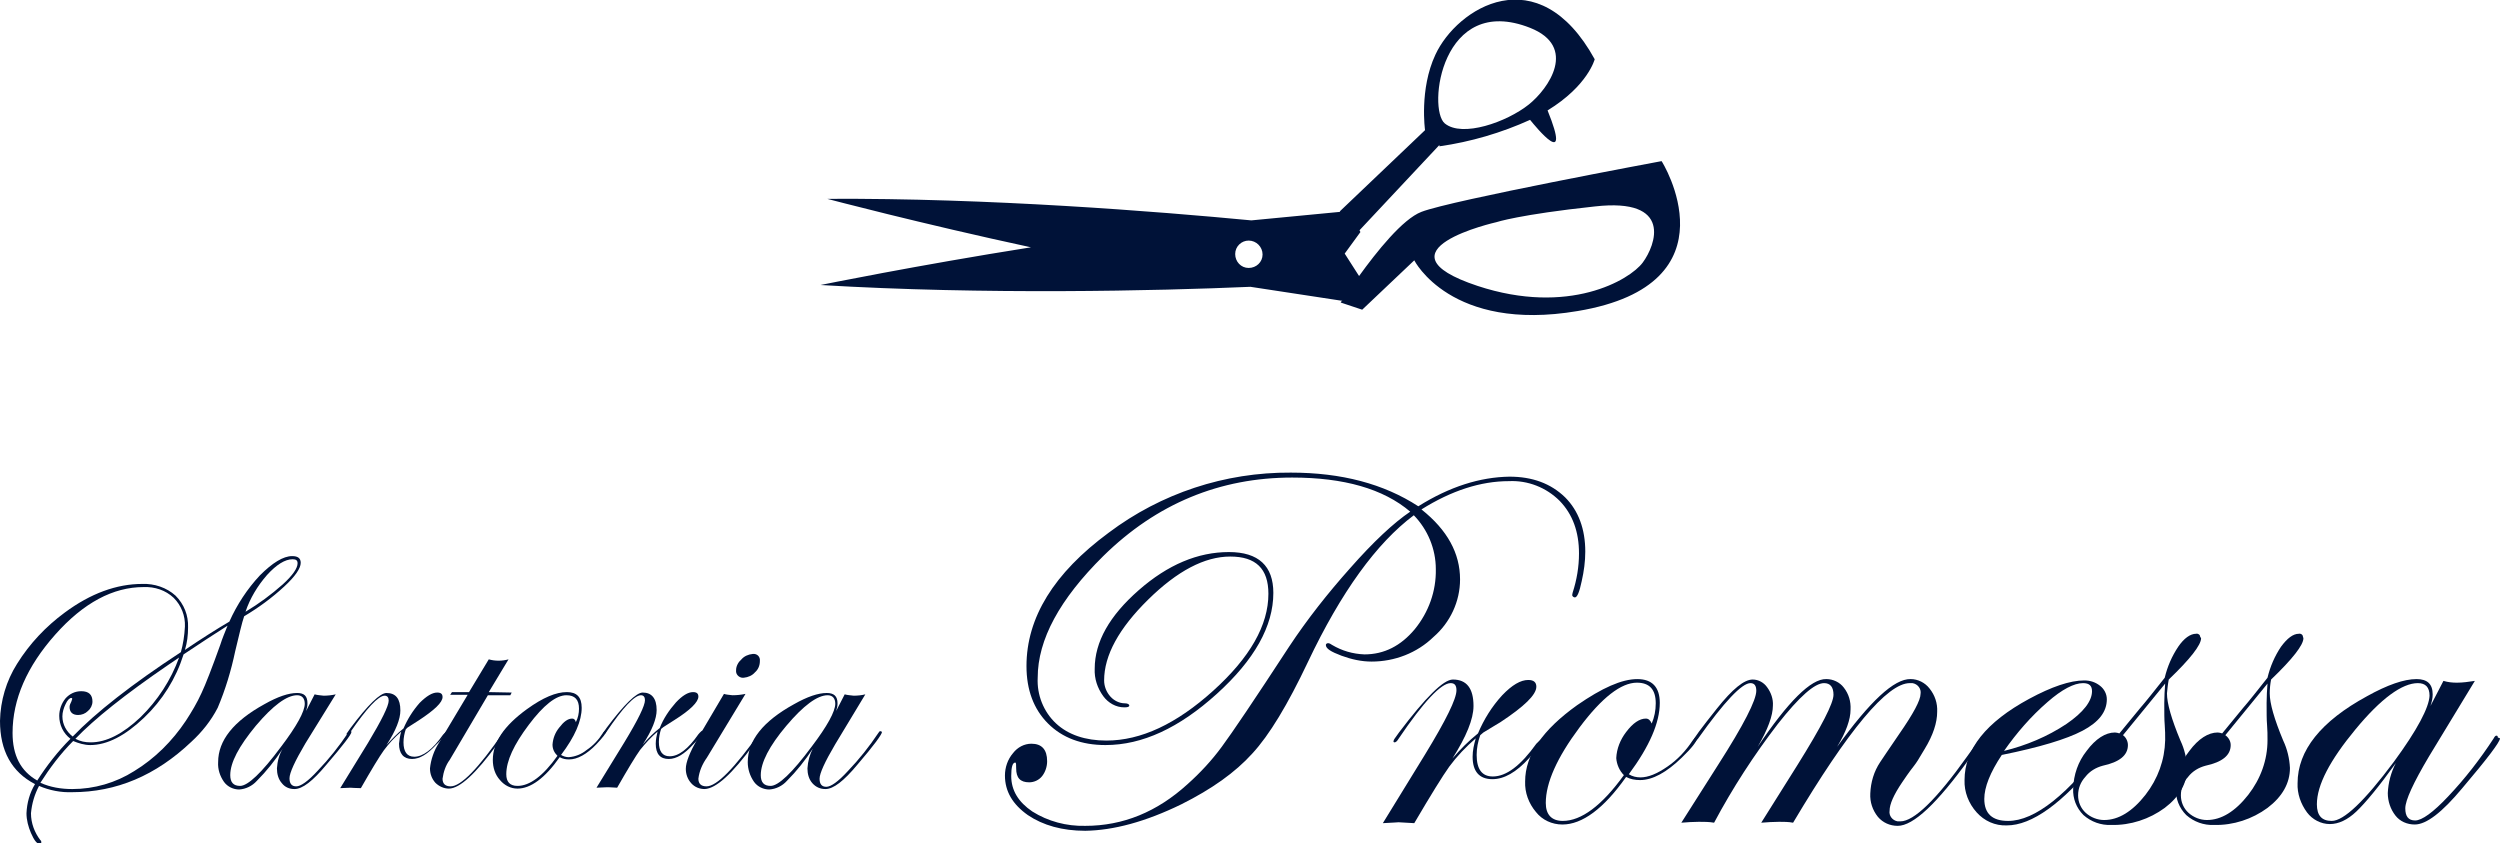 <?xml version="1.0" encoding="utf-8"?>
<!-- Generator: Adobe Illustrator 21.0.2, SVG Export Plug-In . SVG Version: 6.00 Build 0)  -->
<svg version="1.1" id="レイヤー_1" xmlns="http://www.w3.org/2000/svg" xmlns:xlink="http://www.w3.org/1999/xlink" x="0px"
	 y="0px" viewBox="0 0 557 187.9" style="enable-background:new 0 0 557 187.9;" xml:space="preserve">
<style type="text/css">
	.st0{fill:#001238;}
</style>
<title>アセット 1</title>
<g id="レイヤー_2">
	<g id="レイヤー_1-2">
		<path class="st0" d="M67,125.4c0,1.2-1.2,3-3.7,5.3c-2.7,2.5-5.7,4.7-8.9,6.6c-0.5,1.4-1.1,4.1-2,7.8c-0.9,4.3-2.2,8.6-3.9,12.6
			c-1.5,2.9-3.5,5.4-5.9,7.6c-7.9,7.5-16.7,11.2-26.5,11.2c-2.5,0.1-5.1-0.4-7.4-1.4c-1,1.9-1.6,3.9-1.8,6.1c0,2.2,0.8,4.3,2.1,6
			c0.2,0.1,0.2,0.3,0.2,0.5c0,0.2-0.1,0.3-0.4,0.3c-0.6,0-1.2-0.8-1.9-2.4c-0.6-1.4-1-2.9-1-4.4c0.1-2.3,0.7-4.5,1.9-6.5
			C2.6,172,0,167.3,0,160.6c0.1-4.5,1.4-8.9,3.8-12.7c2.8-4.5,6.4-8.3,10.6-11.4c5.8-4.3,11.6-6.4,17.3-6.4c2.7-0.1,5.4,0.8,7.4,2.6
			c1.9,1.9,2.9,4.4,2.8,7.1c0,1.7-0.2,3.4-0.7,5c3.7-2.5,7-4.6,9.9-6.3c1.7-3.8,4-7.3,6.8-10.3c2.8-2.8,5.2-4.3,7.2-4.3
			C66.4,123.9,67,124.4,67,125.4 M41.2,139.6c0.1-2.4-0.8-4.7-2.5-6.4c-1.8-1.7-4.2-2.5-6.7-2.4c-6.8,0-13.4,3.5-19.7,10.6
			s-9.5,14.4-9.5,21.9c0,5,1.8,8.5,5.5,10.6c2.1-3.3,4.6-6.5,7.4-9.3c-1.6-1.2-2.5-3.1-2.5-5.1c0-1.4,0.5-2.8,1.4-3.9
			c0.9-1,2.1-1.6,3.5-1.6c1.7,0,2.5,0.8,2.5,2.3c0,0.8-0.4,1.6-1,2.1c-0.6,0.6-1.4,0.9-2.2,0.9c-1.2,0-1.9-0.6-1.9-1.8
			c0-0.4,0.2-0.8,0.4-1.2c0.1-0.2,0.1-0.4,0.2-0.6c0-0.1-0.1-0.2-0.2-0.2c-0.4,0-0.9,0.5-1.3,1.4c-0.4,0.8-0.7,1.8-0.7,2.7
			c0,1.8,0.9,3.4,2.3,4.5c5.1-5.3,13.1-11.6,24.1-18.8C40.8,143.5,41.1,141.6,41.2,139.6 M50.7,139.4c-3,1.9-6.2,4-9.8,6.4
			c-1.7,5.4-4.7,10.2-8.8,14.1c-4.2,4-8.2,6.1-12,6.1c-1.3,0-2.6-0.4-3.8-0.9c-2.8,2.8-5.2,6-7.3,9.3c2.2,1,4.6,1.4,7.1,1.4
			c4.9,0,9.7-1.4,13.8-4c4.6-2.8,8.5-6.7,11.5-11.2c1.3-2,2.5-4,3.5-6.2c0.9-1.9,2.3-5.5,4.2-10.8C49.5,142.3,50.1,140.9,50.7,139.4
			 M39.9,146.5l-2.5,1.7c-9.5,6.5-16.4,12-20.6,16.4c1.1,0.6,2.2,0.8,3.4,0.8c3.5,0,7.2-1.9,11.1-5.6
			C35.1,156.1,38.1,151.5,39.9,146.5 M66.3,125.5c0-0.6-0.3-0.9-1.1-0.9c-1.7,0-3.6,1.2-5.7,3.5c-2.1,2.4-3.8,5.2-4.8,8.2
			c3-1.8,5.7-3.8,8.3-6.1C65.2,128.2,66.3,126.6,66.3,125.5"/>
		<path class="st0" d="M78.3,163.1c0,0.5-1.9,3-5.6,7.3c-3,3.6-5.3,5.4-7.1,5.4c-1.1,0-2.1-0.4-2.8-1.3c-0.8-0.9-1.1-2.1-1.1-3.3
			c0.1-1.6,0.5-3.1,1.3-4.4c-1.7,2.6-3.6,5-5.8,7.2c-1,1.1-2.4,1.8-3.9,1.9c-1.3,0-2.6-0.6-3.4-1.7c-0.9-1.3-1.4-2.8-1.3-4.4
			c0-4.8,3.4-9.1,10.3-12.9c3-1.7,5.4-2.5,7.3-2.5c1.6,0,2.3,0.7,2.3,2.3c0,0.6-0.1,1.1-0.3,1.7l1.9-3.7c0.7,0.2,1.3,0.2,2,0.3
			c0.9,0,1.8-0.1,2.7-0.3L68,165.7c-2.3,3.9-3.5,6.5-3.5,7.7c0,1.2,0.5,1.8,1.5,1.8s2.6-1.1,4.8-3.5c2.5-2.6,4.8-5.5,6.8-8.5
			c0.2-0.3,0.3-0.4,0.4-0.4C78.2,162.9,78.3,162.9,78.3,163.1C78.3,163.1,78.3,163.1,78.3,163.1 M67.9,156.8c0-1.2-0.6-1.9-1.7-1.9
			c-2.3,0-5.4,2.3-9.2,6.8c-3.8,4.6-5.7,8.2-5.7,11c0,1.6,0.7,2.4,2.2,2.4c1.7,0,4.8-2.9,9.1-8.7C66.1,161.8,67.9,158.5,67.9,156.8"
			/>
		<path class="st0" d="M99.6,162.9c-0.1,0-0.4,0.3-0.9,0.8c-2.3,3.3-4.5,4.9-6.4,4.9c-1.6,0-2.4-1.1-2.4-3.2c0-1,0.2-2,0.5-2.9
			l0.4-0.4l2.5-1.6c3.5-2.3,5.3-4,5.3-5.2c0-0.7-0.4-1-1.2-1c-1.1,0-2.4,0.8-3.9,2.3c-1.5,1.7-2.7,3.6-3.6,5.7
			c-1.4,1.1-2.6,2.4-3.8,3.7c2.1-3.2,3.1-5.8,3.1-7.7c0-2.6-1-3.9-3.1-3.9c-1.4,0-4.1,2.6-8,7.8l-0.7,1c-0.1,0.1-0.1,0.2-0.2,0.3
			c0,0.1,0,0.2,0.2,0.2s0.4-0.2,0.6-0.5c3.7-5.4,6.3-8.2,7.7-8.2c0.6,0,0.9,0.4,0.9,1.1c0,1.2-1.6,4.4-4.6,9.4l-6.2,10.1l2.3-0.1
			c0.2,0,1,0.1,2.3,0.1c2.4-4.2,4.1-7,5.1-8.4c1.1-1.5,2.4-2.9,3.9-4.2c-0.3,0.9-0.4,1.8-0.5,2.7c0,2.2,1,3.4,2.9,3.4
			c1.7,0,3.5-1.1,5.4-3.2c0.9-0.8,1.6-1.7,2.3-2.8C99.9,163,99.8,162.9,99.6,162.9C99.6,162.9,99.6,162.9,99.6,162.9"/>
		<path class="st0" d="M114,154.3l-0.3,0.6h-5l-8.5,14.4c-0.9,1.2-1.4,2.7-1.6,4.2c0,1.1,0.6,1.7,1.8,1.7c2.3,0,6.2-4,11.7-12
			c0.2-0.3,0.3-0.4,0.5-0.4s0.2,0.1,0.2,0.2c-0.1,0.2-0.2,0.4-0.4,0.6l-1.6,2.2c-4.8,6.6-8.4,9.9-10.8,9.9c-1.1,0-2.2-0.5-3-1.3
			c-0.8-0.9-1.2-2-1.2-3.2c0.2-2,0.9-4,2-5.7l6.4-10.7h-3.9l0.4-0.6h3.8l4.4-7.3c0.7,0.2,1.4,0.3,2.2,0.3c0.7,0,1.5-0.1,2.2-0.3
			l-4.4,7.3L114,154.3z"/>
		<path class="st0" d="M135.1,162.9c0,0.4-0.8,1.4-2.2,2.9c-2.2,2.3-4.3,3.4-6.1,3.4c-0.7,0-1.4-0.1-2.1-0.5c-3.3,4.7-6.5,7-9.4,7
			c-1.5,0-2.9-0.7-3.9-1.9c-1.1-1.2-1.6-2.8-1.6-4.5c0-3.9,2.5-7.6,7.6-11.3c3.6-2.6,6.5-3.8,8.9-3.8c2.2,0,3.3,1.1,3.3,3.5
			c0,2.9-1.5,6.4-4.6,10.5c0.5,0.3,1.1,0.5,1.7,0.5c1.5-0.1,2.9-0.7,4-1.6c1.5-1,2.7-2.3,3.7-3.9c0.3-0.3,0.5-0.5,0.6-0.5
			C135.1,162.7,135.1,162.8,135.1,162.9C135.2,162.9,135.2,162.9,135.1,162.9 M129,157.9c0-2-0.9-3-2.8-3c-2.3,0-5.1,2.2-8.4,6.6
			s-5,8-5,11c0,1.7,0.8,2.6,2.5,2.6c2.7,0,5.7-2.2,8.9-6.7c-0.7-0.7-1.1-1.5-1.1-2.5c0.1-1.4,0.6-2.7,1.5-3.8c1-1.3,1.9-2,2.9-2
			c0.4,0,0.7,0.3,0.8,0.8C128.8,159.9,129,158.9,129,157.9"/>
		<path class="st0" d="M156.7,163.1c-0.6,1-1.4,1.9-2.3,2.8c-1.9,2.1-3.7,3.2-5.4,3.2c-1.9,0-2.9-1.1-2.9-3.4c0-0.9,0.2-1.8,0.4-2.7
			c-1.4,1.2-2.7,2.6-3.9,4.1c-1,1.4-2.7,4.2-5.1,8.4c-1.3-0.1-2.1-0.1-2.3-0.1l-2.3,0.1l6.2-10.1c3.1-5.1,4.6-8.2,4.6-9.4
			c0-0.7-0.3-1.1-0.9-1.1c-1.4,0-4,2.7-7.7,8.2c-0.2,0.3-0.4,0.5-0.6,0.5s-0.1-0.1-0.1-0.2c0-0.1,0.1-0.2,0.1-0.3l0.7-1
			c3.9-5.2,6.6-7.8,8-7.8c2,0,3.1,1.3,3.1,3.9c0,1.9-1,4.5-3.1,7.7c1.1-1.3,2.4-2.6,3.8-3.7c0.8-2.1,2.1-4,3.6-5.7
			c1.4-1.5,2.7-2.3,3.8-2.3c0.8,0,1.2,0.3,1.2,1c0,1.2-1.8,3-5.3,5.2c-0.6,0.4-1.4,0.9-2.5,1.6l-0.5,0.4c-0.3,0.9-0.5,1.9-0.5,2.9
			c0,2.1,0.8,3.2,2.4,3.2c2,0,4.1-1.6,6.4-4.9c0.5-0.6,0.8-0.8,0.9-0.8c0.1,0,0.2,0.1,0.2,0.2C156.8,163,156.8,163,156.7,163.1"/>
		<path class="st0" d="M169.9,163.1c-0.1,0.2-0.2,0.4-0.4,0.6l-1.6,2.2c-4.8,6.6-8.4,9.8-10.9,9.9c-1.1,0-2.2-0.4-3-1.3
			c-0.8-0.9-1.2-2-1.2-3.2c0-1.5,0.9-3.7,2.6-6.7l5.9-10c0.6,0.2,1.2,0.2,1.9,0.3c1,0,1.9-0.1,2.9-0.3l-8.6,14.2
			c-1,1.4-1.7,3-1.9,4.7c0,1.1,0.6,1.7,1.8,1.7c2.3,0,6.2-4,11.9-12c0.1-0.3,0.3-0.4,0.4-0.4C169.8,162.8,169.9,162.9,169.9,163.1
			C169.9,163.1,169.9,163.1,169.9,163.1 M169.3,147.3c0,1-0.4,1.9-1.1,2.5c-0.6,0.7-1.5,1.1-2.5,1.2c-0.8,0.1-1.6-0.5-1.7-1.3
			c0-0.1,0-0.3,0-0.4c0-0.9,0.5-1.8,1.2-2.4c0.6-0.7,1.5-1.1,2.5-1.2c0.8-0.1,1.5,0.4,1.6,1.2C169.3,147,169.3,147.2,169.3,147.3"/>
		<path class="st0" d="M196.5,163.1c0,0.5-1.8,3-5.5,7.3c-3,3.6-5.3,5.4-7.1,5.4c-1.1,0-2.1-0.4-2.9-1.3c-0.8-0.9-1.1-2.1-1.1-3.3
			c0.1-1.6,0.5-3.1,1.2-4.4c-1.7,2.6-3.6,5-5.8,7.2c-1,1.1-2.4,1.8-3.9,1.9c-1.3,0-2.6-0.6-3.4-1.7c-0.9-1.3-1.4-2.8-1.4-4.4
			c0-4.8,3.4-9.1,10.3-12.9c3-1.7,5.4-2.5,7.3-2.5c1.6,0,2.4,0.7,2.4,2.3c0,0.6-0.1,1.1-0.3,1.7l1.9-3.7c0.7,0.2,1.3,0.2,2,0.3
			c0.9,0,1.8-0.1,2.6-0.3l-6.7,11.1c-2.3,3.9-3.5,6.5-3.5,7.7s0.5,1.8,1.5,1.8s2.6-1.1,4.8-3.5c2.5-2.6,4.8-5.5,6.8-8.5
			c0.2-0.3,0.3-0.4,0.4-0.4S196.5,163,196.5,163.1 M186.1,156.8c0-1.2-0.6-1.9-1.7-1.9c-2.3,0-5.4,2.3-9.2,6.8
			c-3.8,4.5-5.7,8.2-5.7,11c0,1.6,0.7,2.4,2.2,2.4c1.7,0,4.8-2.9,9.1-8.7C184.3,161.8,186.1,158.5,186.1,156.8"/>
		<path class="st0" d="M353.2,122.9c0,2.2-0.3,4.4-0.8,6.6c-0.5,2.4-1,3.6-1.5,3.6c-0.3,0-0.5-0.2-0.6-0.4c0-0.1,0-0.1,0-0.2
			c0-0.2,0.1-0.4,0.1-0.5c0.9-2.8,1.4-5.7,1.4-8.7c0-4.8-1.4-8.7-4.3-11.7c-3-3-7.1-4.6-11.3-4.4c-6.3,0-12.8,2.1-19.5,6.3
			c5.8,4.6,8.6,9.8,8.6,15.6c0,4.9-2.2,9.6-5.9,12.8c-3.7,3.6-8.7,5.5-13.8,5.5c-2.3,0-4.5-0.5-6.7-1.3c-2.4-0.9-3.5-1.6-3.5-2.4
			c0-0.2,0.2-0.4,0.5-0.4c0.3,0,0.6,0.2,0.9,0.4c2.2,1.3,4.6,2,7.2,2.1c4.4,0,8.1-1.9,11.2-5.6c3.1-3.8,4.8-8.5,4.7-13.4
			c0-4.5-1.8-8.8-4.9-12c-8.3,6.2-16.2,17.1-23.6,32.7c-4.5,9.5-8.6,16.3-12.4,20.4c-3.8,4.2-9,7.9-15.8,11.3
			c-8,3.9-15.1,5.8-21.4,5.9c-5.1,0-9.4-1.2-12.8-3.5c-3.4-2.4-5.1-5.3-5.1-8.8c0-1.8,0.6-3.6,1.8-5c1-1.3,2.5-2.1,4.1-2.1
			c2.3,0,3.5,1.3,3.5,3.9c0,1.2-0.4,2.4-1.1,3.3c-0.7,0.9-1.8,1.4-2.9,1.4c-2,0-2.9-1-2.9-3.1c0-0.8,0-1.3-0.2-1.3
			c-0.6,0-0.9,1-0.9,3c0,3.2,1.6,5.8,4.7,7.9c3.5,2.2,7.6,3.3,11.8,3.2c8.4,0,16-3.1,22.8-9.3c2.8-2.5,5.4-5.3,7.6-8.3
			c2.3-3.1,7.3-10.5,15-22.3c4.1-6.2,8.7-12,13.6-17.5c5.2-5.9,9.7-10.1,13.4-12.6c-6-5.1-14.8-7.6-26.3-7.6
			c-16.1,0-30.2,5.8-42.1,17.5c-9.7,9.6-14.6,18.6-14.6,27.1c-0.2,3.8,1.3,7.6,4.1,10.2c2.7,2.5,6.5,3.8,11.2,3.8
			c7.7,0,15.6-3.7,23.8-11.1s12.3-14.6,12.3-21.6c0-5.6-2.8-8.3-8.5-8.3c-5.7,0-11.8,3.2-18.3,9.6c-6.5,6.4-9.8,12.4-9.8,18
			c0,1.3,0.5,2.6,1.4,3.6c0.8,0.9,2,1.5,3.2,1.5c0.6,0,1,0.2,1,0.5s-0.4,0.4-1.1,0.4c-1.9,0-3.6-1-4.7-2.5c-1.3-1.8-2-3.9-1.9-6.1
			c0-6,3.3-11.8,9.8-17.5c6.5-5.7,13.2-8.5,20.1-8.5c6.6,0,9.9,3.1,9.9,9.1c0,7.4-4.2,14.9-12.6,22.5s-16.6,11.4-24.8,11.4
			c-5.3,0-9.6-1.6-12.8-4.8s-4.8-7.5-4.8-12.8c0-10.8,6.1-20.7,18.3-29.7c11.7-8.8,25.9-13.5,40.6-13.4c11.3,0,20.7,2.5,28.4,7.5
			c7-4.4,13.8-6.5,20.3-6.6c5.1,0,9.2,1.5,12.4,4.6C351.7,113.8,353.2,117.9,353.2,122.9"/>
		<path class="st0" d="M344.1,164.7c0,0.3-1.1,1.7-3.4,4.2c-2.9,3.2-5.6,4.7-8.2,4.7c-2.9,0-4.4-1.7-4.4-5c0-1.4,0.3-2.7,0.7-4.1
			c-2.2,1.9-4.2,4-5.9,6.3c-1.5,2.1-4.1,6.3-7.8,12.6c-2-0.1-3.2-0.2-3.5-0.2c-0.1,0-1.3,0.1-3.5,0.2l9.4-15.3
			c4.7-7.7,7-12.4,7-14.3c0-1.1-0.4-1.6-1.3-1.6c-2.1,0-6,4.1-11.6,12.4c-0.3,0.5-0.6,0.8-0.9,0.8c-0.2,0-0.3-0.2-0.2-0.3
			c0-0.2,0.1-0.3,0.2-0.5l1-1.4c5.9-7.8,9.9-11.8,12-11.8c3.1,0,4.6,2,4.6,5.9c0,2.9-1.6,6.8-4.7,11.7c1.7-2,3.6-3.9,5.7-5.6
			c1.3-3.1,3.1-6,5.4-8.5c2.2-2.3,4.1-3.4,5.8-3.4c1.2,0,1.8,0.5,1.8,1.5c0,1.8-2.7,4.4-8,7.9c-0.9,0.5-2.1,1.3-3.8,2.3l-0.7,0.6
			c-0.5,1.4-0.8,2.9-0.8,4.4c0,3.2,1.2,4.8,3.6,4.8c3,0,6.2-2.4,9.7-7.3c0.8-0.8,1.3-1.2,1.5-1.2
			C343.9,164.3,344.1,164.4,344.1,164.7C344.1,164.6,344.1,164.7,344.1,164.7"/>
		<path class="st0" d="M378.1,164.5c0,0.6-1.1,2.1-3.4,4.3c-3.4,3.3-6.5,5-9.3,5c-1.1,0-2.2-0.2-3.1-0.7c-5,7.1-9.8,10.6-14.2,10.6
			c-2.3,0-4.5-1-5.9-2.8c-1.6-1.9-2.5-4.3-2.4-6.8c0-5.9,3.9-11.5,11.6-17c5.5-3.8,9.9-5.8,13.4-5.8c3.3,0,5,1.8,5,5.3
			c0,4.4-2.3,9.7-6.9,15.9c0.8,0.5,1.7,0.7,2.6,0.7c1.7,0,3.7-0.8,6-2.4c2.2-1.5,4.1-3.5,5.6-5.8c0.4-0.5,0.7-0.8,0.9-0.8
			S378.1,164.3,378.1,164.5 M368.9,156.7c0-3.1-1.4-4.6-4.2-4.6c-3.5,0-7.8,3.3-12.8,10c-5,6.7-7.5,12.3-7.5,16.8c0,2.6,1.3,4,3.8,4
			c4.1,0,8.7-3.4,13.6-10.2c-1-1-1.6-2.4-1.7-3.8c0.1-2.1,0.9-4.1,2.2-5.8c1.5-2,3-3,4.4-3c0.6,0,1,0.4,1.3,1.1
			C368.6,159.8,368.9,158.3,368.9,156.7"/>
		<path class="st0" d="M441.9,164.7c-0.2,0.3-0.3,0.6-0.6,0.9l-2.5,3.4c-7.2,10-12.5,15-16,15c-1.7,0-3.3-0.7-4.4-2
			c-1.2-1.5-1.8-3.3-1.7-5.2c0.1-2.5,0.8-4.9,2.2-7c0.3-0.5,1.7-2.5,4.2-6.2c3.2-4.6,4.8-7.6,4.8-9c0.2-1.1-0.6-2.2-1.8-2.4
			c-0.2,0-0.4,0-0.6,0c-5,0-13.7,10.4-26,31.1c-1-0.2-2.1-0.2-3.1-0.2c-1.3,0-2.7,0.1-4,0.2l8.1-12.9c5.3-8.5,8-13.7,8-15.6
			c0-1.7-0.7-2.6-2.1-2.6c-2.1,0-5.5,3-10.3,9.1c-5.3,6.9-10.1,14.3-14.2,22c-1.1-0.2-2.2-0.2-3.4-0.2c-1.3,0-2.6,0.1-3.9,0.2
			l8.2-12.9c5.7-8.9,8.5-14.4,8.5-16.5c0-1.1-0.4-1.7-1.3-1.7c-1.9,0-5.8,4.1-11.7,12.4c-0.4,0.5-0.7,0.8-0.9,0.8s-0.2-0.1-0.2-0.3
			c0-0.4,1.8-2.8,5.3-7.2s6.1-6.5,8-6.5c1.3,0,2.5,0.7,3.2,1.7c0.9,1.2,1.4,2.7,1.3,4.1c0,2.2-1.1,5.3-3.4,9.2
			c6.8-10.1,11.9-15.2,15.3-15.1c1.5,0,3,0.7,3.9,1.9c1.1,1.4,1.6,3.1,1.5,4.9c0,2.2-1,5-3,8.3c7.3-10.1,12.7-15.2,16.4-15.1
			c1.6,0,3.2,0.8,4.2,2.1c1.2,1.5,1.8,3.3,1.7,5.2c0,2.4-0.9,5.2-2.8,8.3c-2.8,4.8-1.7,2.5-5,7.4c-1.9,2.8-2.8,4.9-2.8,6.3
			c-0.2,1.1,0.6,2.2,1.8,2.4c0.2,0,0.4,0,0.6,0c3,0,8-4.8,14.9-14.5l1.8-2.5l1-1.3c0.2-0.4,0.4-0.6,0.6-0.6S441.8,164.5,441.9,164.7
			"/>
		<path class="st0" d="M470.9,164.7c-0.3,0.5-0.6,1-1,1.5l-2.5,3.1c-7.9,9.7-14.7,14.6-20.3,14.6c-2.6,0.1-5-1-6.7-2.9
			c-1.8-2-2.8-4.6-2.7-7.2c0-6.9,4.8-12.9,14.4-18.1c5-2.7,9.1-4.1,12.3-4.1c1.3,0,2.5,0.4,3.5,1.2c0.9,0.7,1.5,1.8,1.5,3
			c0,2.8-1.8,5.1-5.4,7c-3.6,1.9-9.6,3.7-18,5.4c-2.6,3.9-3.9,7.2-3.9,9.8c0,3.3,1.8,4.9,5.3,4.9c6,0,13.4-5.9,22.1-17.6
			c0.5-0.6,0.8-0.9,1.1-0.9S470.9,164.5,470.9,164.7 M466.1,154c0-1.2-0.6-1.8-2-1.8c-2,0-4.7,1.4-7.9,4.2
			c-3.7,3.2-6.9,6.9-9.7,10.9c4.9-1.2,9.7-3.2,13.9-6C464.2,158.7,466.1,156.2,466.1,154"/>
		<path class="st0" d="M490.4,142.2c0,1.5-2.4,4.6-7.2,9.2c-0.2,1-0.3,2.1-0.4,3.1c0,2.2,1,5.7,3,10.5c0.9,1.9,1.4,4,1.5,6.1
			c0,3.4-1.7,6.4-5,8.9c-3.4,2.5-7.6,3.9-11.9,3.8c-2.3,0.1-4.5-0.7-6.2-2.2c-1.6-1.6-2.4-3.7-2.3-5.9c0.1-3.1,1.1-6,3-8.4
			c2-2.7,4.2-4.1,6.3-4.1c0.3,0,0.7,0.1,1,0.2l4.6-5.6c1.4-1.6,3.2-3.9,5.5-6.8c0.6-2.5,1.6-4.8,3-6.9c1.3-1.9,2.7-2.9,4-2.9
			c0.4-0.1,0.9,0.2,0.9,0.7C490.4,142.1,490.4,142.2,490.4,142.2 M482.4,164.9c0-1.1,0-2.3-0.1-3.4s-0.1-2.8-0.1-4.9
			c0-1.4,0.1-2.9,0.2-4.3c-2.2,2.7-5.3,6.5-9.4,11.5c0.7,0.5,1.1,1.4,1.1,2.2c0,2.3-1.9,3.8-5.6,4.6c-1.5,0.4-2.9,1.2-3.9,2.5
			c-1,1.1-1.6,2.5-1.6,4.1c0,1.5,0.6,2.9,1.7,3.9c1.1,1,2.6,1.6,4.1,1.6c3.2,0,6.3-1.9,9.2-5.6C480.8,173.5,482.3,169.3,482.4,164.9
			"/>
		<path class="st0" d="M513.2,142.2c0,1.5-2.4,4.6-7.2,9.2c-0.2,1-0.3,2.1-0.3,3.1c0,2.2,1,5.7,3,10.5c0.9,1.9,1.4,4,1.5,6.1
			c0,3.4-1.7,6.4-5,8.9c-3.4,2.5-7.6,3.9-11.9,3.8c-2.3,0.1-4.5-0.7-6.2-2.2c-1.6-1.6-2.4-3.7-2.3-5.9c0-3,1.1-6,3-8.4
			c2-2.7,4.2-4.1,6.3-4.1c0.3,0,0.7,0.1,1,0.2l4.6-5.6c1.4-1.6,3.2-3.9,5.5-6.8c0.6-2.5,1.6-4.8,3-6.9c1.4-1.9,2.7-2.9,4-2.9
			c0.4-0.1,0.9,0.2,0.9,0.7C513.2,142.1,513.2,142.2,513.2,142.2 M505.2,164.9c0-1.1,0-2.3-0.1-3.4s-0.1-2.8-0.1-4.9
			c0-1.4,0.1-2.9,0.2-4.3c-2.2,2.7-5.3,6.5-9.4,11.5c0.7,0.5,1.2,1.3,1.2,2.2c0,2.3-1.9,3.8-5.6,4.6c-1.5,0.4-2.9,1.2-3.9,2.5
			c-1,1.1-1.6,2.5-1.6,4.1c0,1.5,0.6,2.9,1.7,3.9c1.1,1,2.6,1.6,4.1,1.6c3.2,0,6.3-1.9,9.2-5.6C503.7,173.5,505.2,169.3,505.2,164.9
			"/>
		<path class="st0" d="M557,164.5c0,0.8-2.8,4.5-8.4,11.1c-4.5,5.4-8,8.1-10.6,8.1c-1.7,0-3.3-0.7-4.3-2c-1.1-1.4-1.7-3.2-1.7-5
			c0.1-2.3,0.7-4.6,1.8-6.7c-3.8,5.3-6.8,8.9-8.8,10.8c-2,1.9-4,2.8-5.9,2.8c-2,0-3.9-1-5.1-2.6c-1.4-1.9-2.2-4.2-2.1-6.5
			c0-7.3,5.2-13.8,15.5-19.4c4.5-2.5,8.2-3.8,11-3.8c2.4,0,3.6,1.1,3.6,3.4c0,0.9-0.2,1.7-0.5,2.6l2.9-5.6c1,0.3,2,0.4,3,0.4
			c1.3,0,2.7-0.2,4-0.4l-10.2,16.8c-3.5,5.9-5.3,9.8-5.3,11.6c0,1.8,0.7,2.7,2.2,2.7s4-1.8,7.3-5.3c3.8-4,7.2-8.4,10.2-13
			c0.2-0.4,0.4-0.6,0.6-0.6c0.2,0,0.3,0.1,0.3,0.3c0,0,0,0,0,0.1 M541.3,155c0-1.9-0.9-2.8-2.6-2.8c-3.5,0-8.2,3.4-13.9,10.3
			s-8.6,12.4-8.6,16.7c0,2.5,1.1,3.7,3.3,3.7c2.7,0,7.3-4.4,13.8-13.1C538.6,162.6,541.2,157.6,541.3,155"/>
		<path class="st0" d="M370.2,35.9c0,0-46.8,8.7-53.5,11.3c-4.2,1.6-10,8.9-13.9,14.3l-3.2-5l3.5-4.8l-0.2-0.4l17.8-19v0.3
			c7-1,13.8-3,20.2-5.9c1.3,1.6,9.4,11.5,3.9-2.1c9-5.5,10.5-11.4,10.5-11.4c-12.6-22.9-30.7-11.4-35.5-1
			c-3.6,7.7-2.3,16.8-2.3,16.8l-19,18.1l0.1,0.1l-19.8,1.9c-21.1-2-58.4-5-94.5-4.8c0,0,20.8,5.5,45.4,10.8
			c-25.3,4-46.9,8.4-46.9,8.4c36.7,2.2,74.9,1.3,95.8,0.4l20.3,3.1l0.2-0.2c-0.2,0.3-0.4,0.6-0.4,0.6l4.8,1.6l11.6-11
			c0,0,8.1,16.1,36.4,11.3C387.4,63.3,370.2,35.8,370.2,35.9 M340.9,6.2c10.6,4.2,4.2,13.5-0.3,17.1c-4.9,3.9-14.8,7.4-18.7,4.2
			S321.1-1.6,340.9,6.2 M366,58.5c-2.9,3.9-16.5,11.9-36.8,5.2c-23.8-7.9,4.2-14.2,4.2-14.2s5.1-1.7,21.9-3.5
			C372.8,44,368.9,54.6,366,58.5 M281.3,56.7c0,1.7-1.4,3-3.1,3c-1.7,0-3-1.4-3-3.1c0-1.7,1.4-3,3-3C279.9,53.6,281.3,55,281.3,56.7
			C281.3,56.7,281.3,56.7,281.3,56.7"/>
	</g>
</g>
</svg>
